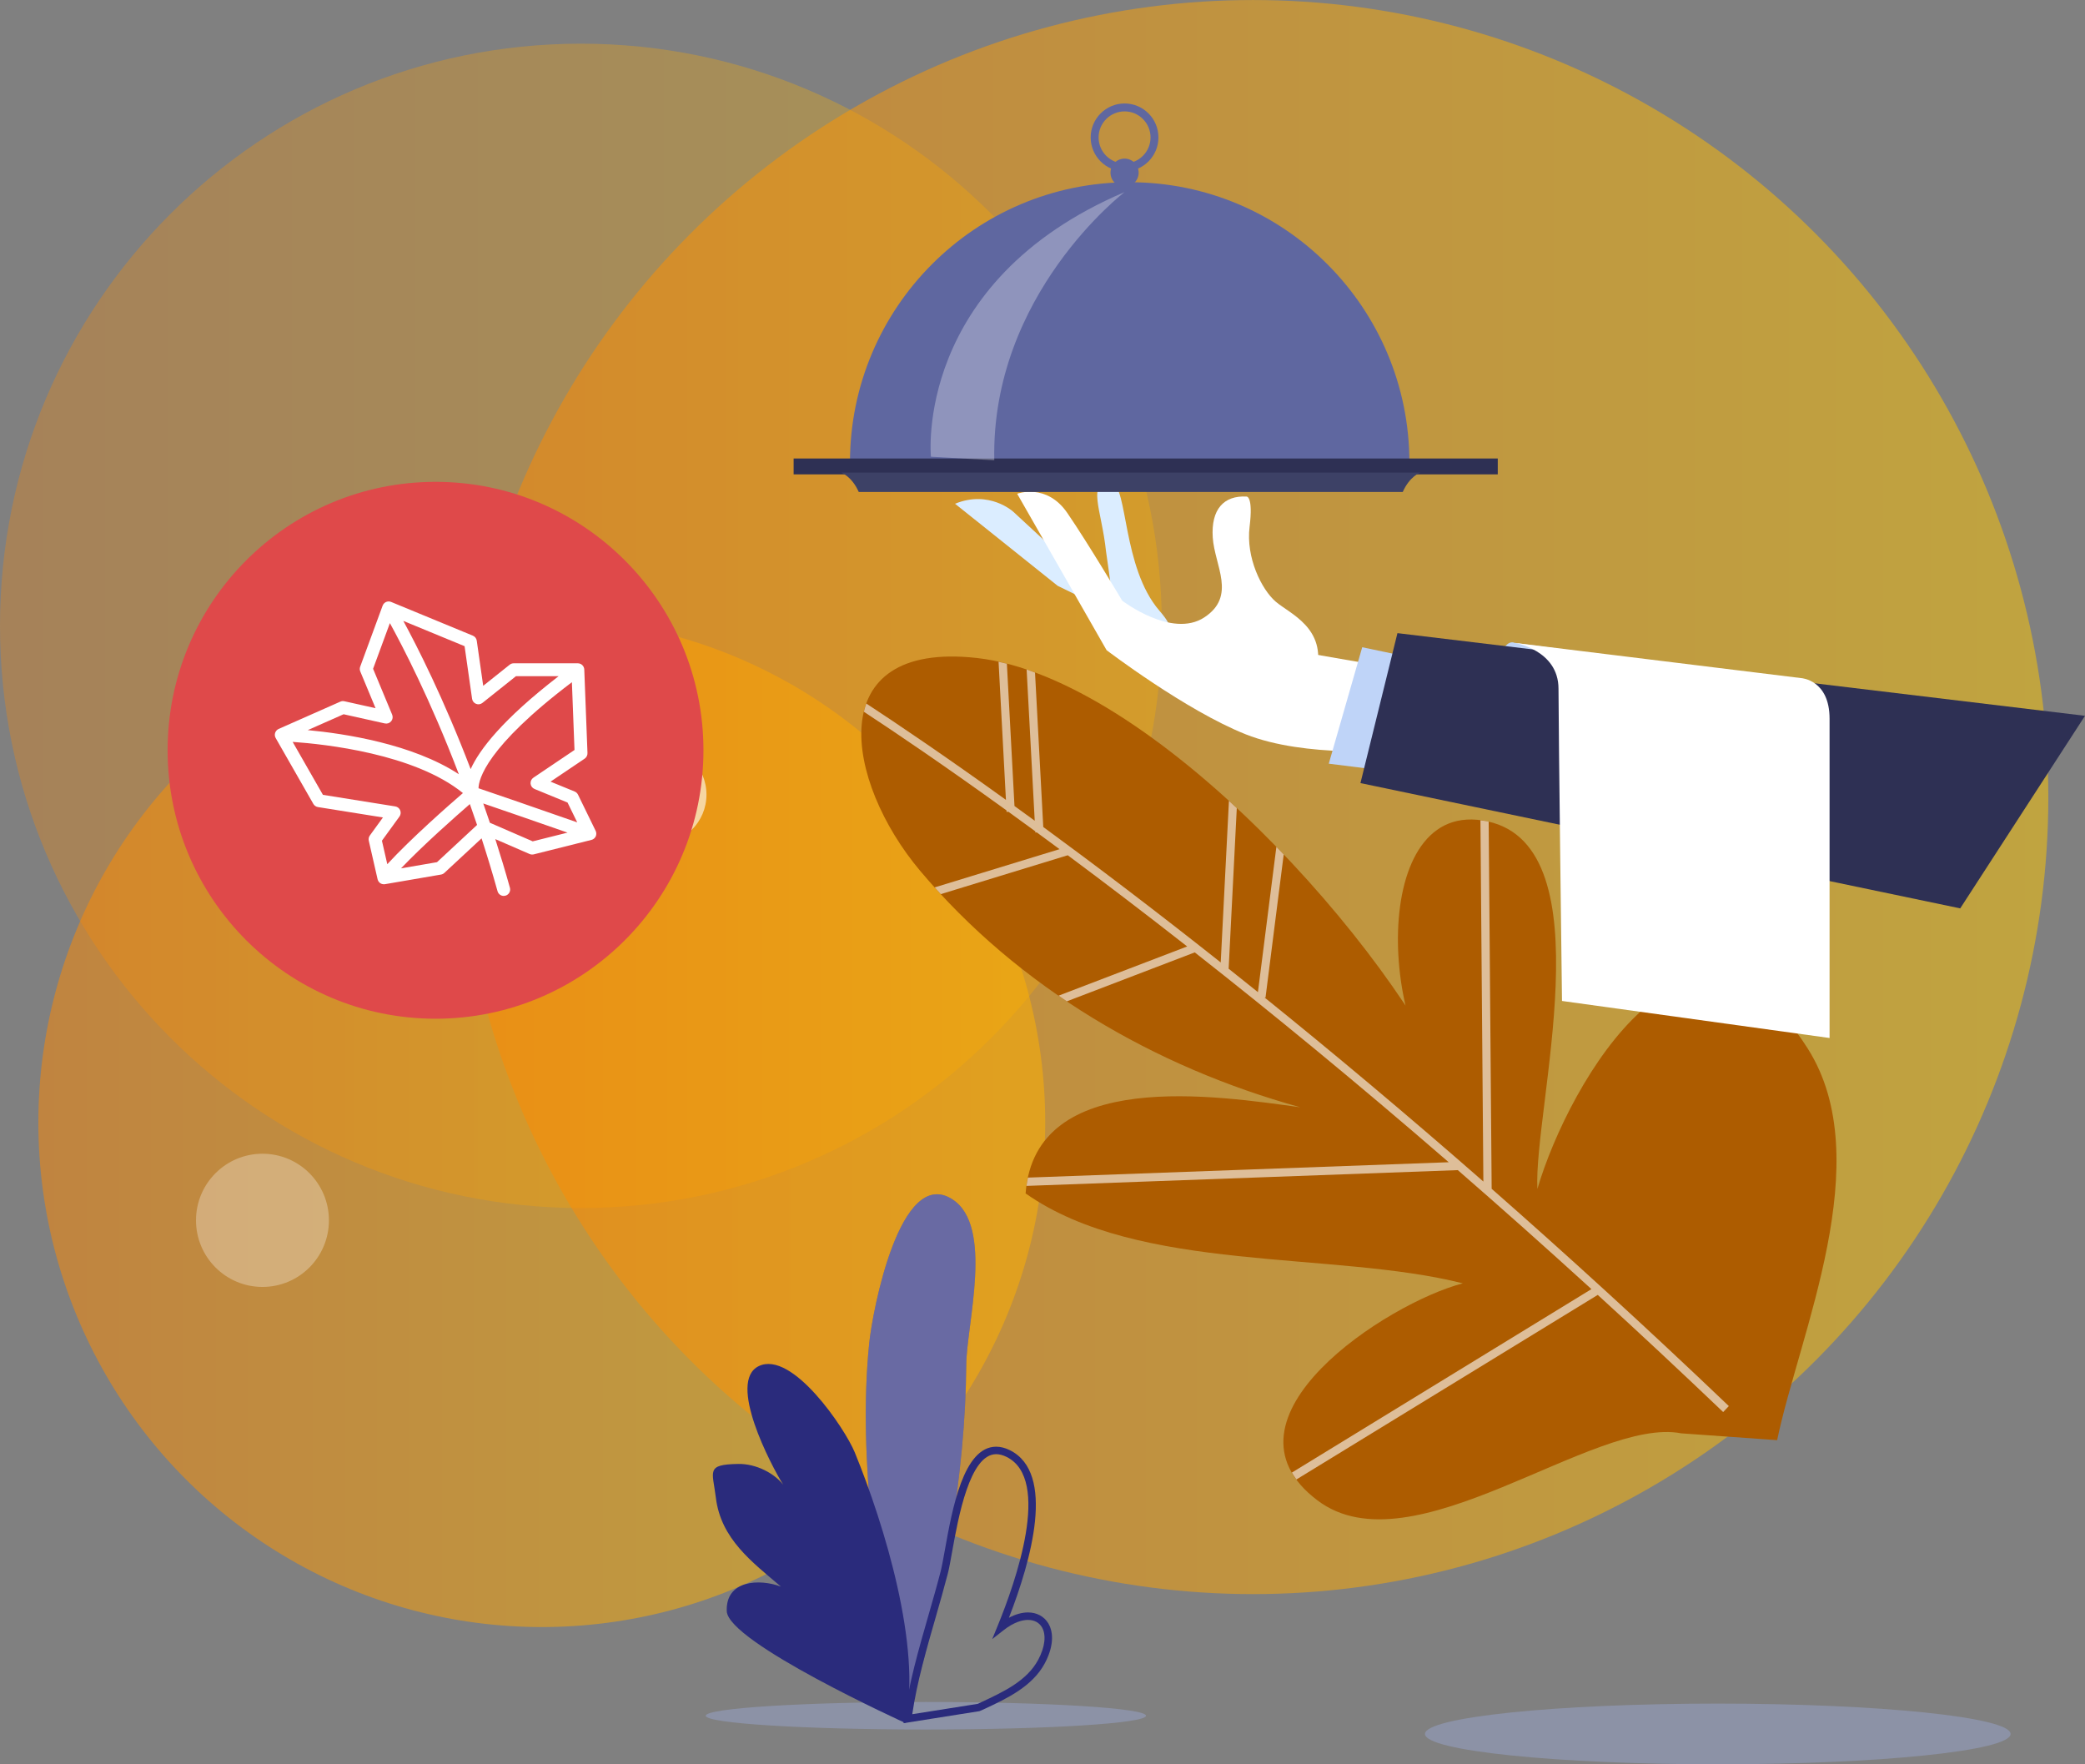<?xml version="1.0" encoding="utf-8"?>
<!-- Generator: Adobe Illustrator 15.1.0, SVG Export Plug-In  -->
<!DOCTYPE svg PUBLIC "-//W3C//DTD SVG 1.1//EN" "http://www.w3.org/Graphics/SVG/1.1/DTD/svg11.dtd">
<svg version="1.1"
	 xmlns="http://www.w3.org/2000/svg" xmlns:xlink="http://www.w3.org/1999/xlink" xmlns:a="http://ns.adobe.com/AdobeSVGViewerExtensions/3.0/"
	 x="0px" y="0px" width="195px" height="165px" viewBox="0 0 195 165" enable-background="new 0 0 195 165" xml:space="preserve">
<rect x="0" y="0" width="195" height="165" fill="#808080" stroke="none"/>
<defs>
</defs>
<linearGradient id="SVGID_1_" gradientUnits="userSpaceOnUse" x1="0" y1="58.53" x2="108.661" y2="58.53">
	<stop  offset="0" style="stop-color:#FF8800"/>
	<stop  offset="0.689" style="stop-color:#FFB300"/>
	<stop  offset="1" style="stop-color:#FFC800"/>
</linearGradient>
<path opacity="0.3" fill="url(#SVGID_1_)" d="M108.661,58.527c0,30.071-24.325,54.447-54.33,54.447
	C24.323,112.975,0,88.599,0,58.527C0,28.46,24.323,4.085,54.331,4.085C84.336,4.085,108.661,28.46,108.661,58.527z"/>
<ellipse opacity="0.3" fill="#FFFFFF" cx="101.393" cy="38.547" rx="6.152" ry="6.165"/>
<linearGradient id="SVGID_2_" gradientUnits="userSpaceOnUse" x1="3.587" y1="104.98" x2="97.755" y2="104.98">
	<stop  offset="0" style="stop-color:#FF8800"/>
	<stop  offset="0.689" style="stop-color:#FFB300"/>
	<stop  offset="1" style="stop-color:#FFC800"/>
</linearGradient>
<ellipse opacity="0.5" fill="url(#SVGID_2_)" cx="50.671" cy="104.98" rx="47.084" ry="47.184"/>
<linearGradient id="SVGID_3_" gradientUnits="userSpaceOnUse" x1="42.806" y1="74.54" x2="191.572" y2="74.54">
	<stop  offset="0" style="stop-color:#FF8800"/>
	<stop  offset="0.689" style="stop-color:#FFB300"/>
	<stop  offset="1" style="stop-color:#FFC800"/>
</linearGradient>
<ellipse opacity="0.5" fill="url(#SVGID_3_)" cx="117.189" cy="74.542" rx="74.383" ry="74.54"/>
<ellipse opacity="0.3" fill="#A8BCFF" cx="160.656" cy="162.161" rx="27.387" ry="2.839"/>
<ellipse opacity="0.3" fill="#FFFFFF" cx="110.672" cy="88.953" rx="6.152" ry="6.165"/>
<ellipse opacity="0.6" fill="#FFFFFF" cx="61.458" cy="74.312" rx="4.615" ry="4.624"/>
<ellipse opacity="0.3" fill="#FFFFFF" cx="24.547" cy="114.126" rx="6.216" ry="6.229"/>
<path fill="#AD5C00" d="M166.208,134.684c2.05-9.896,9.482-26.181,2.862-36.623c-10.695-16.877-22.341,3.072-25.286,13.13
	c-0.376-7.467,6.475-31.908-4.621-34.366c-11.326-2.508-10.145,21.03-2.849,25.962c-5.997-14.19-28.611-39.42-44.961-41.253
	C76.732,59.917,79.05,73.101,86.05,81.432c9.241,10.973,21.963,18.367,35.561,22.121c-7.67-1.042-24.82-3.781-25.691,8.056
	c10.609,7.478,28.771,5.345,40.89,8.409c-7.05,1.827-23.739,12.643-13.594,20.299c8.859,6.699,25.833-7.872,34.019-6.271
	L166.208,134.684z"/>
<path opacity="0.6" fill="#FFFFFF" d="M149.43,121.1c3.817,3.487,7.73,7.137,11.73,10.955l0.53-0.558
	c-7.743-7.394-15.169-14.16-22.182-20.32l-0.279-34.331c-0.023-0.005-0.044-0.014-0.066-0.02c-0.243-0.054-0.473-0.079-0.704-0.11
	l0.274,33.782c-7.317-6.406-14.177-12.14-20.47-17.216l0.095,0.012l1.701-13.379c-0.228-0.239-0.453-0.48-0.685-0.717l-1.726,13.589
	c-0.926-0.746-1.839-1.476-2.738-2.191l0.761-15.019c-0.245-0.228-0.489-0.453-0.734-0.678l-0.768,15.109
	c-6.194-4.91-11.767-9.128-16.597-12.668l-0.771-14.437c-0.261-0.096-0.525-0.201-0.785-0.289l0.757,14.141
	c-0.644-0.47-1.276-0.931-1.893-1.375l-0.711-13.308c-0.262-0.068-0.52-0.126-0.778-0.183l0.689,12.914
	c-5.715-4.11-10.141-7.097-13.057-9.007c-0.089,0.248-0.167,0.505-0.228,0.769c2.992,1.965,7.515,5.024,13.338,9.224l0.008,0.139
	l0.173-0.009c0.812,0.587,1.65,1.195,2.513,1.827l0.006,0.11l0.133-0.008c0.692,0.508,1.405,1.032,2.127,1.567L87.42,82.988
	c0.189,0.211,0.375,0.424,0.568,0.631l11.873-3.635c3.412,2.536,7.147,5.379,11.17,8.529l-12.023,4.6
	c0.256,0.176,0.51,0.359,0.768,0.532l11.963-4.577c7.107,5.583,15.087,12.118,23.752,19.624l-39.352,1.438
	c-0.053,0.251-0.099,0.509-0.136,0.776l40.339-1.476c4.026,3.502,8.198,7.21,12.497,11.128l-28.014,17.157
	c0.125,0.216,0.264,0.431,0.422,0.645L149.43,121.1z"/>
<ellipse opacity="0.3" fill="#A8BCFF" cx="86.593" cy="160.457" rx="20.588" ry="1.288"/>
<path fill="#2A2B7C" d="M83.378,159.162c-1.093-10.961-3.211-22.418-2.086-33.531c0.305-3.035,2.883-16.604,7.765-13.479
	c3.919,2.509,1.34,11.681,1.311,15.493c-0.076,10.256-2.1,21.33-4.891,30.816L83.378,159.162z"/>
<path opacity="0.3" fill="#FFFFFF" d="M83.378,159.162c-1.093-10.961-3.211-22.418-2.086-33.531
	c0.305-3.035,2.883-16.604,7.765-13.479c3.919,2.509,1.34,11.681,1.311,15.493c-0.076,10.256-2.1,21.33-4.891,30.816L83.378,159.162
	z"/>
<g>
	<g>
		<path fill="#2A2B7C" d="M84.502,161.152l0.062-0.464c0.405-3.143,1.353-6.437,2.269-9.624c0.389-1.352,0.791-2.75,1.139-4.094
			c0.117-0.453,0.243-1.164,0.392-1.982c0.69-3.861,1.739-9.693,4.803-9.693c0.41,0,0.838,0.108,1.274,0.324
			c4.313,2.127,2.003,10.319-0.082,15.676c0.617-0.329,1.222-0.499,1.787-0.499c0.817,0,1.508,0.372,1.896,1.02
			c0.562,0.941,0.441,2.303-0.33,3.743c-1.165,2.167-3.532,3.278-5.624,4.257l-0.483,0.212L84.502,161.152z M93.167,135.995
			c-2.478,0-3.545,5.93-4.117,9.115c-0.149,0.835-0.279,1.557-0.402,2.037c-0.351,1.353-0.752,2.755-1.141,4.111
			c-0.867,3.002-1.757,6.104-2.187,9.054l6.127-0.968l0.344-0.163c2.091-0.979,4.25-1.99,5.306-3.956
			c0.642-1.198,0.771-2.336,0.347-3.05c-0.262-0.438-0.723-0.68-1.297-0.68c-0.486,0-1.282,0.17-2.308,0.978l-1.043,0.819
			l0.503-1.227c1.666-4.06,5.082-13.725,0.835-15.818C93.792,136.08,93.468,135.995,93.167,135.995z"/>
	</g>
</g>
<path fill="#2A2B7C" d="M84.676,161.136c1.533-7.066-1.954-18.519-4.736-25.313c-0.91-2.22-5.856-9.571-8.977-8.063
	c-2.971,1.438,1.149,9.271,2.284,11.091c-0.818-1.056-2.516-1.971-4.198-1.943c-3.06,0.05-2.404,0.641-2.099,3.15
	c0.47,3.875,3.4,6.03,6.083,8.32c-1.998-0.75-5.17-0.619-5.063,2.299C68.078,153.596,84.676,161.136,84.676,161.136z"/>
<path fill="#DBEDFF" d="M103.993,45.219c1.484,0.206,0.956,7.848,4.434,11.884c3.48,4.035-4.383-1.078-4.383-1.078
	s-0.185-1.599-0.605-4.476C103.04,47.697,101.535,44.877,103.993,45.219z"/>
<path fill="#BFD4F8" d="M141.642,60.119c0,0-2.472-1.485-2.305,11.714l19.592,3.793l-2.306-13.528L141.642,60.119z"/>
<path fill="#DBEDFF" d="M89.321,47.111l9.599,7.676l7.089,3.468L94.76,47.852C94.76,47.852,92.518,45.798,89.321,47.111z"/>
<path fill="#5F67A0" d="M79.493,43.256c0-14.478,11.712-26.214,26.16-26.214c14.447,0,26.161,11.736,26.161,26.214H79.493z"/>
<path fill="#FFFFFF" d="M116.592,46.439c0,0,0.63-0.033,0.275,2.835c-0.353,2.869,1.118,5.849,2.44,6.989
	c1.324,1.143,4.781,2.457,3.813,6.562l12.553-0.547l-5.211,7.868c0,0-8.334,0.755-13.951-1.47
	c-5.613-2.227-13.017-7.872-13.017-7.872l-8.362-14.627c0,0,2.743-1.04,4.689,1.797c1.948,2.838,5.134,8.202,5.134,8.202
	s4.636,3.559,7.678,1.563c3.043-1.997,0.959-4.846,0.789-7.476C113.254,47.633,114.454,46.318,116.592,46.439z"/>
<polygon fill="#FFFFFF" points="121.968,61.026 135.304,63.336 130.529,71.915 122.132,67.296 "/>
<polygon fill="#BFD4F8" points="134.481,62.016 127.401,60.53 124.274,71.42 137.445,73.069 "/>
<polygon fill="#2E3054" points="130.696,59.211 127.237,73.235 183.33,84.952 195,66.943 "/>
<rect x="74.224" y="42.878" fill="#2E3054" width="65.855" height="1.485"/>
<path fill="#3D4166" d="M132.835,44.197c0,0-0.988,0.331-1.645,1.815h-24.203h-2.469H80.316c-0.659-1.485-1.647-1.815-1.647-1.815
	H132.835z"/>
<path opacity="0.3" fill="#FFFFFF" d="M105.175,17.965c0,0-12.511,9.57-12.184,25.078l-5.925-0.331
	C87.066,42.712,85.418,26.379,105.175,17.965z"/>
<circle fill="#5F67A0" cx="105.176" cy="16.15" r="1.317"/>
<path fill="#5F67A0" d="M105.176,16.027c-1.748,0-3.17-1.423-3.17-3.175c0-1.751,1.422-3.175,3.17-3.175
	c1.748,0,3.167,1.424,3.167,3.175C108.343,14.604,106.923,16.027,105.176,16.027z M105.176,10.417c-1.339,0-2.43,1.092-2.43,2.435
	s1.091,2.434,2.43,2.434c1.338,0,2.429-1.091,2.429-2.434S106.514,10.417,105.176,10.417z"/>
<path fill="#FFFFFF" d="M171.111,97.074c0,0,0-26.232,0-29.86c0-3.631-2.634-3.795-2.634-3.795l-26.835-3.3
	c0,0,4.117,0.66,4.117,4.289c0,3.63,0.328,29.202,0.328,29.202L171.111,97.074z"/>
<ellipse fill="#DF494A" cx="40.733" cy="70.167" rx="25.057" ry="25.105"/>
<path fill="#FFFFFF" d="M55.746,78.121c0.004-0.017,0.009-0.033,0.013-0.05c0.004-0.027,0.007-0.053,0.008-0.08
	c0-0.016,0.002-0.029,0.001-0.045c-0.001-0.03-0.005-0.061-0.011-0.091c-0.002-0.011-0.003-0.023-0.006-0.034
	c-0.01-0.041-0.023-0.08-0.041-0.119c-0.001,0-0.001-0.002-0.002-0.002l-1.649-3.382c-0.064-0.133-0.176-0.236-0.312-0.293
	L51.489,73.1l3.19-2.15c0.173-0.117,0.273-0.315,0.265-0.523l-0.3-7.813c-0.001-0.041-0.007-0.081-0.016-0.119
	c-0.009-0.039-0.021-0.075-0.038-0.11c-0.003-0.006-0.007-0.012-0.011-0.018c-0.014-0.029-0.03-0.058-0.049-0.084
	c-0.002-0.002-0.002-0.003-0.003-0.004c-0.008-0.01-0.017-0.018-0.024-0.028c-0.017-0.02-0.032-0.038-0.051-0.056
	c-0.014-0.013-0.027-0.022-0.043-0.034c-0.016-0.013-0.03-0.025-0.047-0.037c-0.017-0.01-0.035-0.018-0.051-0.025
	c-0.018-0.01-0.035-0.019-0.053-0.025c-0.019-0.007-0.036-0.012-0.055-0.017c-0.019-0.006-0.036-0.011-0.055-0.014
	c-0.022-0.004-0.044-0.006-0.064-0.007c-0.015-0.001-0.027-0.004-0.041-0.004h-5.998c-0.136,0-0.268,0.046-0.375,0.131l-2.478,1.976
	l-0.602-4.219c-0.03-0.211-0.168-0.391-0.366-0.472l-7.648-3.156c-0.012-0.004-0.023-0.006-0.036-0.01
	c-0.021-0.008-0.042-0.015-0.065-0.02c-0.017-0.004-0.033-0.006-0.051-0.008c-0.021-0.003-0.044-0.006-0.065-0.006
	c-0.018,0-0.034,0.002-0.052,0.003c-0.021,0.001-0.044,0.002-0.066,0.007c-0.017,0.003-0.033,0.008-0.051,0.013
	c-0.021,0.005-0.041,0.012-0.062,0.02c-0.007,0.003-0.015,0.004-0.021,0.007c-0.012,0.006-0.022,0.013-0.033,0.019
	c-0.012,0.007-0.023,0.01-0.035,0.017c-0.007,0.005-0.012,0.01-0.018,0.013c-0.018,0.012-0.034,0.024-0.049,0.037
	s-0.031,0.026-0.045,0.04c-0.014,0.013-0.025,0.028-0.038,0.042c-0.014,0.017-0.026,0.033-0.038,0.051
	c-0.01,0.015-0.019,0.03-0.027,0.047c-0.01,0.018-0.02,0.037-0.027,0.058c-0.004,0.007-0.009,0.013-0.012,0.021l-2.1,5.71
	c-0.052,0.144-0.048,0.299,0.009,0.439l1.43,3.438l-2.918-0.649c-0.125-0.028-0.255-0.016-0.373,0.036l-5.774,2.554
	c-0.009,0.005-0.019,0.012-0.027,0.017c-0.024,0.013-0.049,0.026-0.071,0.042c-0.013,0.009-0.025,0.02-0.037,0.029
	c-0.019,0.016-0.036,0.03-0.054,0.048c-0.011,0.012-0.021,0.026-0.031,0.039c-0.015,0.019-0.03,0.037-0.042,0.057
	c-0.009,0.014-0.017,0.028-0.024,0.043c-0.011,0.021-0.021,0.043-0.029,0.066c-0.003,0.007-0.008,0.015-0.011,0.023
	c-0.003,0.007-0.003,0.017-0.005,0.024c-0.007,0.022-0.011,0.045-0.015,0.067c-0.003,0.02-0.006,0.038-0.007,0.056
	c-0.001,0.009-0.003,0.017-0.004,0.025c0,0.014,0.003,0.025,0.004,0.039c0,0.019,0.001,0.039,0.004,0.059
	c0.003,0.022,0.009,0.044,0.014,0.065c0.005,0.017,0.009,0.035,0.015,0.051c0.009,0.023,0.019,0.045,0.029,0.066
	c0.005,0.011,0.009,0.022,0.015,0.034l3.524,6.162c0.091,0.157,0.248,0.266,0.427,0.294l6.081,0.972l-1.224,1.686
	c-0.103,0.141-0.139,0.32-0.1,0.488l0.824,3.608c0.002,0.005,0.005,0.01,0.006,0.017c0.005,0.015,0.01,0.028,0.014,0.044
	c0.008,0.02,0.016,0.042,0.025,0.061c0.006,0.013,0.013,0.025,0.02,0.039c0.012,0.02,0.024,0.039,0.037,0.059
	c0.009,0.01,0.017,0.021,0.025,0.031c0.018,0.021,0.037,0.04,0.057,0.058c0.006,0.006,0.01,0.013,0.018,0.018
	c0.002,0.002,0.004,0.003,0.006,0.005c0.017,0.013,0.035,0.025,0.054,0.037c0.012,0.007,0.021,0.016,0.032,0.022
	c0.017,0.009,0.035,0.017,0.053,0.023c0.014,0.006,0.026,0.013,0.04,0.018c0.022,0.008,0.045,0.013,0.068,0.018
	c0.033,0.008,0.067,0.013,0.102,0.014c0.01,0.001,0.02,0.003,0.029,0.003h0.001l0,0c0,0,0,0,0.001,0c0.033,0,0.066-0.003,0.1-0.008
	l5.25-0.902c0.114-0.02,0.222-0.073,0.306-0.152l3.48-3.233c0.514,1.583,1.016,3.234,1.494,4.944c0.075,0.266,0.316,0.44,0.578,0.44
	c0.055,0,0.108-0.008,0.163-0.023c0.321-0.09,0.506-0.422,0.417-0.742c-0.438-1.568-0.897-3.086-1.367-4.548l3.211,1.395
	c0.122,0.053,0.257,0.064,0.385,0.031l5.399-1.353c0.001,0,0.002-0.001,0.004-0.001c0.04-0.01,0.078-0.026,0.114-0.043
	c0.013-0.006,0.023-0.015,0.036-0.021c0.024-0.015,0.05-0.029,0.071-0.047c0.012-0.009,0.022-0.021,0.034-0.032
	c0.02-0.018,0.038-0.036,0.056-0.057c0.01-0.013,0.02-0.025,0.03-0.039c0.014-0.022,0.027-0.043,0.04-0.067
	c0.004-0.008,0.011-0.015,0.015-0.023c0.004-0.008,0.005-0.017,0.008-0.024c0.004-0.01,0.01-0.019,0.014-0.03
	C55.74,78.15,55.742,78.135,55.746,78.121z M49.884,72.731c-0.183,0.124-0.285,0.339-0.261,0.56c0.022,0.221,0.164,0.412,0.37,0.495
	l3.087,1.268l0.905,1.854c-3.874-1.361-8.031-2.782-9.231-3.19c0.011-0.813,0.692-3.833,8.733-9.918l0.243,6.338L49.884,72.731z
	 M44.151,65.35c0.03,0.214,0.173,0.395,0.373,0.474c0.2,0.08,0.427,0.046,0.596-0.088l3.135-2.498h3.989
	c-5.284,4.074-7.414,6.896-8.225,8.689c-2.537-6.639-5.03-11.526-6.298-13.859l5.729,2.364L44.151,65.35z M32.136,66.797
	l3.856,0.859c0.221,0.049,0.448-0.029,0.592-0.201c0.143-0.173,0.179-0.411,0.093-0.619l-1.784-4.29l1.571-4.272
	c1.167,2.117,3.785,7.145,6.45,14.132c-4.328-2.833-10.669-3.799-14.133-4.125L32.136,66.797z M37.36,76.364
	c0.121-0.168,0.148-0.39,0.068-0.584c-0.079-0.193-0.254-0.331-0.461-0.364l-6.764-1.082l-2.833-4.952
	c2.984,0.206,11.393,1.102,15.925,4.786c-1.334,1.151-4.846,4.233-7.073,6.652l-0.502-2.197L37.36,76.364z M40.87,80.631
	l-3.365,0.579c2.096-2.2,5.118-4.866,6.439-6.012c0.226,0.637,0.452,1.287,0.674,1.95L40.87,80.631z M49.822,78.683l-4.005-1.739
	c-0.206-0.612-0.412-1.212-0.62-1.804c1.654,0.567,4.813,1.651,7.883,2.727L49.822,78.683z"/>
</svg>

